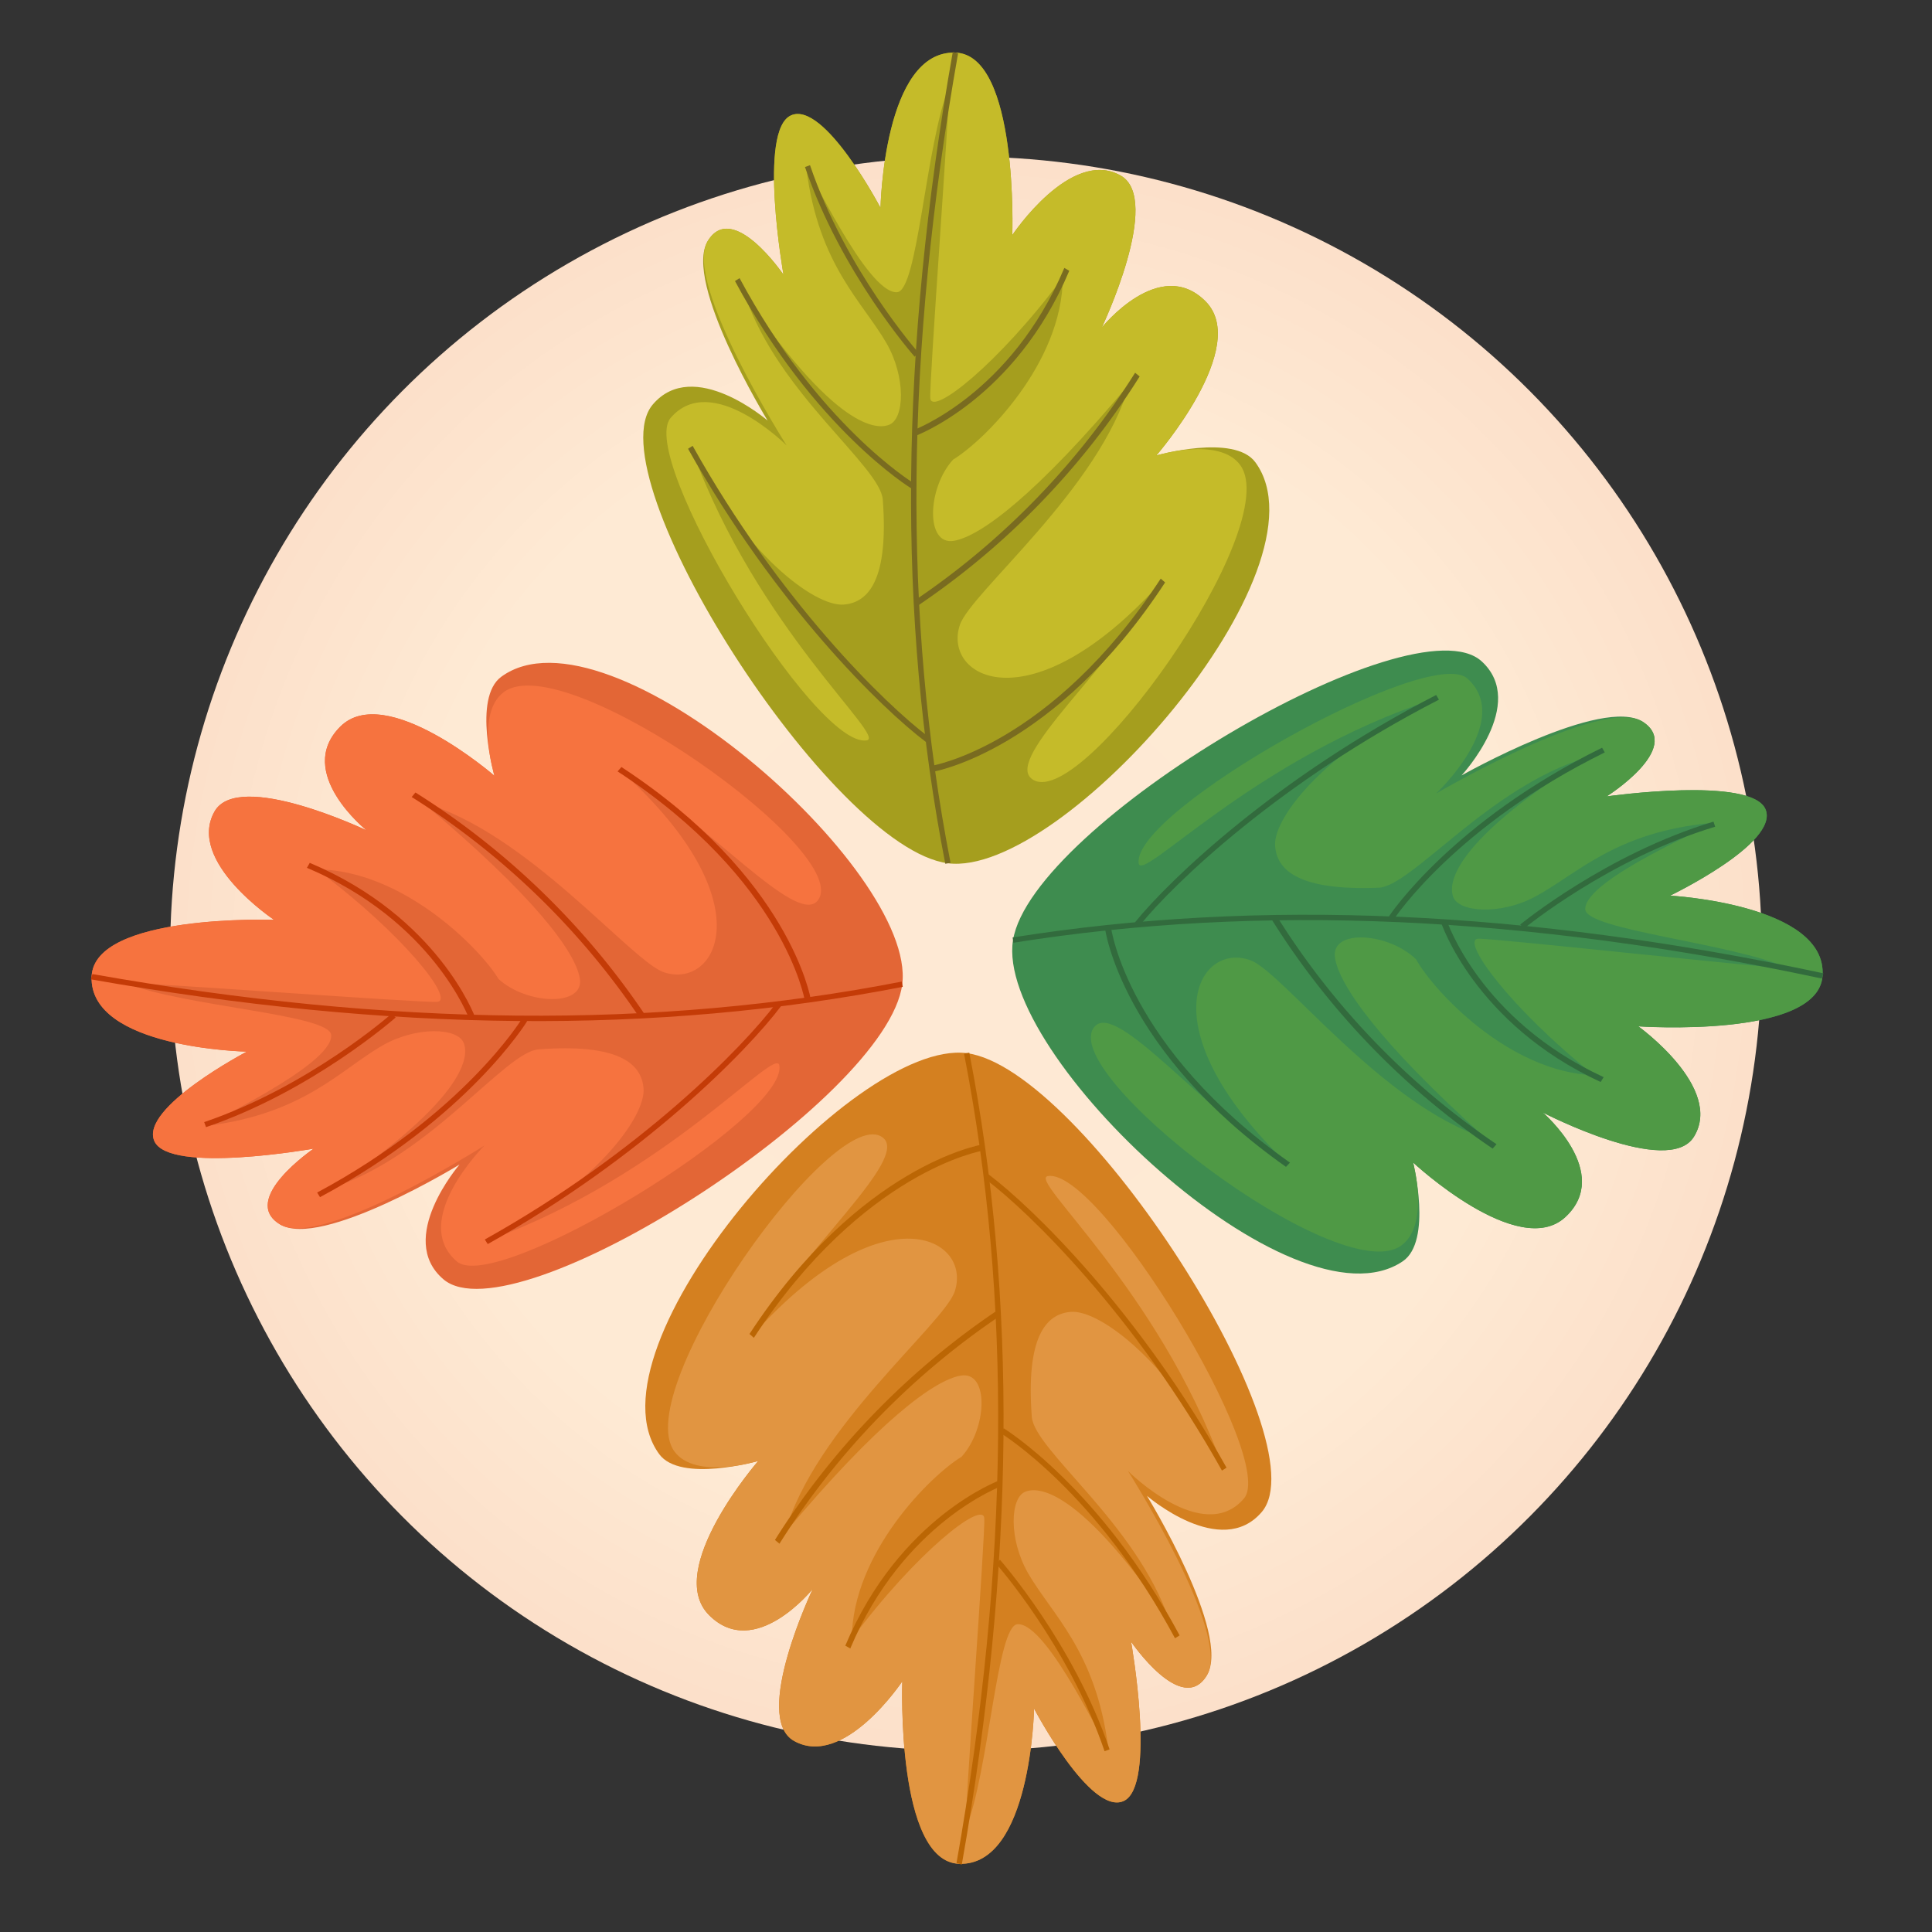 <svg xmlns="http://www.w3.org/2000/svg" xmlns:xlink="http://www.w3.org/1999/xlink" width="320" height="320" xmlns:v="https://vecta.io/nano"><rect width="100%" height="100%" fill="#333333" stroke="none"/><defs><radialGradient id="A" cx=".5" cy=".5" r=".5"><stop offset="0" stop-color="#fee9d4"/><stop offset=".707" stop-color="#feead4"/><stop offset="1" stop-color="#fce0ca"/></radialGradient><path id="B" d="M31.256 129.681c17.729 7.248 74.286-30.54 66.382-50.948-2.148-5.552-15.547-5.348-15.547-5.348s19.787-13.342 14.473-22.557c-5.371-9.317-17.718-.237-17.718-.237S94.1 32.7 88.389 27.083C81.617 20.424 68.5 31.957 68.5 31.957S77.241 3.384 67.234.332C55.837-3.151 48.589 21.95 48.589 21.95S44.191 2.378 38.243 3.316 30.2 28.485 30.2 28.485s-4.93-14.145-10.674-8.638S21.4 51.133 21.4 51.133s-9.091-13.4-17.661-7.508c-12.69 8.718 9.561 78.718 27.517 86.056z"/><path id="C" d="M64.758 5.476c-.362 2.126-16.1 47.1-16.384 49.105-.4 2.815 12.234-2.5 26.379-13.67C71 54.627 55.125 63.672 49.392 65.334c-5.325 3.4-8.175 12.607-3.324 13.026 4.421.384 15.038-3.731 34.825-17.627-9.192 15.49-34.429 26.639-37.516 31.354-5.043 7.7 6.852 19.188 33.592 2.058-11.03 11.17-31.907 21.019-28.73 25.555 5.789 8.22 51.412-29.4 46.855-41.179-2.148-5.551-13.014-5.133-13.014-5.133s19.787-13.345 14.473-22.56c-5.371-9.317-17.714-.238-17.714-.238s15.249-17.89 9.539-23.507c-6.773-6.66-19.889 4.873-19.889 4.873S77.23 3.384 67.223.332C55.826-3.151 48.578 21.95 48.578 21.95S44.18 2.378 38.232 3.317s-8.039 25.169-8.039 25.169-4.93-14.145-10.674-8.638 3.856 36.08 3.856 36.08-8.808-15.265-17.378-9.374c-7.067 4.851 8.887 59.1 17.537 59.983 3.415.351-12.7-22.568-15.479-53.809 3.784 18.508 12.844 30.222 17.638 31.104 4.138.757 8.288-2.193 10.742-15.117 1.029-5.427-12.166-21.539-13.263-38.5 9.452 27.1 16.169 26.91 17.435 26.808 2.782-.215 4.805-6.942 3.121-13.2-2.07-7.683-7.474-15.338-5.337-31.223.384-1.108 4.24 22.5 9.215 23.552 3.392.712 10.833-22.252 17.152-30.676z"/><path id="D" d="M67.615.569C46.328 46.135 34.569 88.377 31.697 129.726l-.882-.079C33.698 88.163 45.491 45.785 66.838.094z"/><path id="E" d="M78.044 94.074c-24.898 22.255-45.137 20.344-45.329 20.321l.091-1.006c.192.023 20.1 1.877 44.7-20.115z"/><path id="F" d="M8.325 51.958c7.214 28.55 19.708 49.591 25.294 56.726l-.667.667c-5.643-7.202-18.227-28.402-25.486-57.122z"/><path id="G" d="M82.804 60.031a127.74 127.74 0 0 1-45.1 27.08l-.229-.983A126.99 126.99 0 0 0 82.239 59.24z"/><path id="H" d="M42.031 67.351l-.6.746c-.124-.14-12.934-13.651-19.266-40.686l.86-.26c6.275 26.752 18.882 40.06 19.006 40.2z"/><path id="I" d="M76.08 40.109C61.943 58.324 44.417 59.93 44.248 59.942l-.068-1.007c.17-.011 17.345-1.606 31.229-19.493z"/><path id="J" d="M39.137 12.102c1.2 18.261 9.215 34.463 9.294 34.622l-.769.5c-.079-.161-8.197-16.545-9.407-35.043z"/><path id="K" d="M64.758 5.476c-.362 2.126-16.1 47.1-16.384 49.105-.4 2.815 12.234-2.5 26.379-13.67C71 54.627 55.125 63.672 49.392 65.334c-5.325 3.4-8.175 12.607-3.324 13.026 4.421.384 15.038-3.731 34.825-17.627-9.193 15.49-34.429 26.639-37.516 31.354-5.043 7.7 6.852 19.188 33.592 2.058-11.03 11.17-31.907 21.018-28.73 25.555 5.789 8.22 51.412-29.4 46.855-41.179-2.148-5.551-13.014-5.133-13.014-5.133s19.787-13.345 14.473-22.56c-5.371-9.317-17.714-.238-17.714-.238s15.249-17.89 9.539-23.507c-6.773-6.66-19.889 4.873-19.889 4.873S77.23 3.384 67.223.332C55.826-3.151 48.578 21.95 48.578 21.95S44.18 2.378 38.232 3.316s-8.039 25.169-8.039 25.169-4.93-14.145-10.674-8.638 3.856 36.08 3.856 36.08-8.808-15.264-17.378-9.373c-7.067 4.851 8.887 59.1 17.537 59.983 3.415.351-12.7-22.568-15.479-53.809 3.784 18.508 12.844 30.222 17.638 31.104 4.138.758 8.288-2.193 10.742-15.117 1.029-5.427-12.166-21.539-13.263-38.5 9.452 27.1 16.169 26.91 17.435 26.808 2.782-.215 4.805-6.942 3.121-13.2-2.07-7.683-7.474-15.338-5.337-31.223.384-1.108 4.24 22.5 9.215 23.552 3.392.712 10.833-22.252 17.152-30.676z"/><path id="L" d="M8.325 51.958c7.214 28.55 19.708 49.592 25.294 56.726l-.667.667c-5.642-7.202-18.227-28.402-25.486-57.122z"/><path id="M" d="M39.137 12.102c1.2 18.261 9.215 34.463 9.294 34.621l-.769.5c-.079-.16-8.197-16.544-9.407-35.042z"/></defs><ellipse cx="160.003" cy="157.971" rx="131.829" ry="132.033" fill="url(#A)"/><g transform="matrix(.225 .974 -.974 .225 287.067 96.088)"><use xlink:href="#B" fill="#3e8c4f"/><use xlink:href="#C" fill="#4f9945"/><g fill="#326b3d"><use xlink:href="#D"/><use xlink:href="#E"/><use xlink:href="#F"/><use xlink:href="#G"/><use xlink:href="#H"/><use xlink:href="#I"/><use xlink:href="#J"/></g></g><g transform="matrix(-.966 .259 -.259 -.966 223.892 291.612)"><use xlink:href="#B" fill="#d48020"/><use xlink:href="#K" fill="#e19541"/><g fill="#bb6604"><use xlink:href="#D"/><use xlink:href="#E" x="-0.001"/><use xlink:href="#L"/><use xlink:href="#G"/><use xlink:href="#H"/><use xlink:href="#I"/><use xlink:href="#M"/></g></g><g transform="matrix(-.259 -.966 .966 -.259 32.265 226.798)"><use xlink:href="#B" fill="#e36636"/><use xlink:href="#C" fill="#f6733f"/><g fill="#c43b07"><use xlink:href="#D"/><use xlink:href="#E"/><use xlink:href="#F"/><use xlink:href="#G"/><use xlink:href="#H"/><use xlink:href="#I"/><use xlink:href="#J"/></g></g><g transform="matrix(.966 -.259 .259 .966 93.224 25.809)"><use xlink:href="#B" fill="#a59e1e"/><use xlink:href="#K" fill="#c5bb29"/><g fill="#796b20"><use xlink:href="#D"/><use xlink:href="#E" x="-0.001"/><use xlink:href="#L"/><use xlink:href="#G"/><use xlink:href="#H"/><use xlink:href="#I"/><use xlink:href="#M"/></g></g></svg>